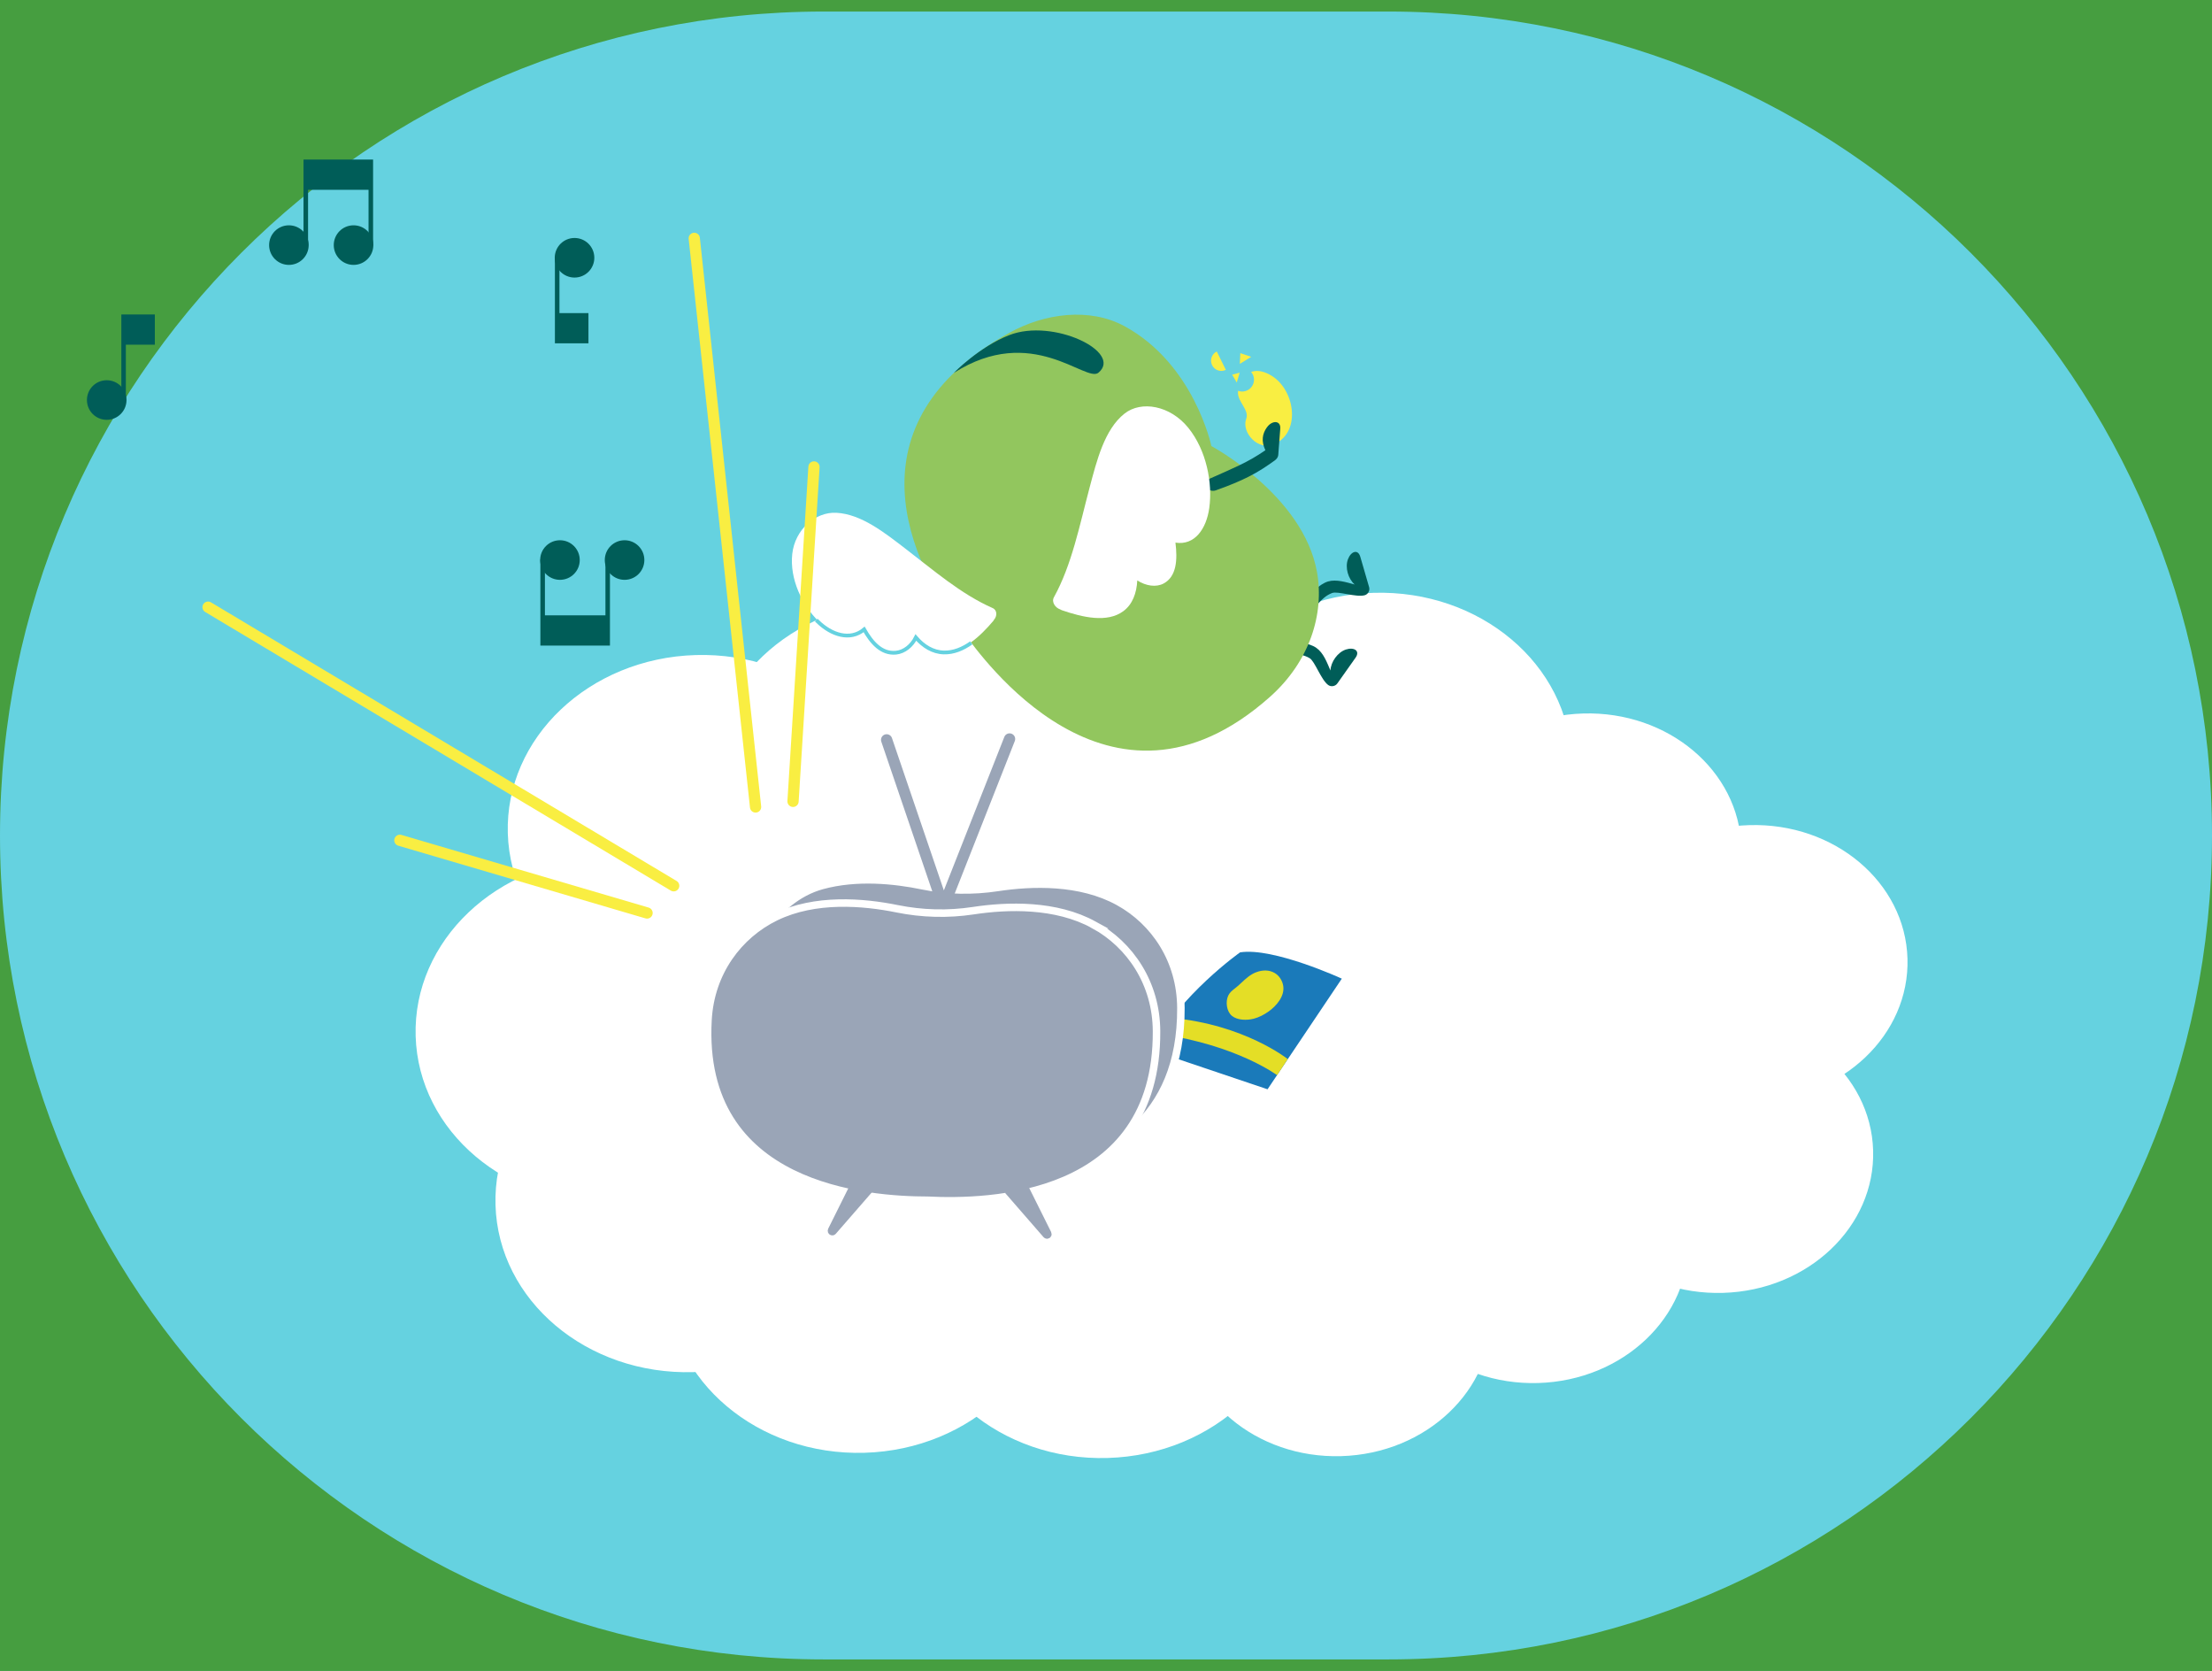 <?xml version="1.0" encoding="UTF-8"?><svg xmlns="http://www.w3.org/2000/svg" xmlns:xlink="http://www.w3.org/1999/xlink" viewBox="0 0 531 401"><rect x="0" y="0" width="531" height="401" fill="#333333" stroke="none"/><defs><style>.cls-1,.cls-2,.cls-3{fill:none;}.cls-4{stroke:#65d2e0;stroke-width:.9px;}.cls-4,.cls-5,.cls-6,.cls-2,.cls-3{stroke-miterlimit:10;}.cls-4,.cls-7{fill:#fff;}.cls-5{stroke:#fff;}.cls-5,.cls-6{fill:#9aa5b7;stroke-width:1.8px;}.cls-6,.cls-3{stroke:#9aa5b7;}.cls-8{clip-path:url(#clippath);}.cls-9{fill:#f9ee42;}.cls-10{fill:#005d58;}.cls-11{fill:#65d2e0;}.cls-12{fill:#e4de26;}.cls-13{fill:#92c65e;}.cls-14{fill:#1a7aba;}.cls-15{fill:#469e40;}.cls-2{stroke:#f9ee42;}.cls-2,.cls-3{stroke-linecap:round;stroke-width:2.7px;}</style><clipPath id="clippath"><rect class="cls-1" width="531" height="401"/></clipPath></defs><g id="_情報"><g class="cls-8"><rect class="cls-11" x="-112.5" y="-334.1" width="756" height="1069.2" transform="translate(65 466) rotate(-90)"/><g><ellipse class="cls-7" cx="420.91" cy="231.12" rx="37.01" ry="33.12" transform="translate(-6.6 12.44) rotate(-1.68)"/><ellipse class="cls-7" cx="381.02" cy="204.33" rx="37.01" ry="33.12" transform="translate(-5.83 11.26) rotate(-1.68)"/><ellipse class="cls-7" cx="412.66" cy="277.16" rx="37.01" ry="33.12" transform="translate(-7.95 12.22) rotate(-1.68)"/><ellipse class="cls-7" cx="298.13" cy="237.79" rx="37.01" ry="33.12" transform="translate(-6.84 8.84) rotate(-1.68)"/><ellipse class="cls-7" cx="345.41" cy="233.4" rx="37.01" ry="33.12" transform="translate(-6.7 10.23) rotate(-1.68)"/><ellipse class="cls-7" cx="243.68" cy="275.1" rx="37.01" ry="33.12" transform="translate(-7.96 7.26) rotate(-1.68)"/><ellipse class="cls-7" cx="392.65" cy="254.04" rx="37.01" ry="33.12" transform="translate(-7.28 11.62) rotate(-1.68)"/><ellipse class="cls-7" cx="334.1" cy="300.45" rx="37.01" ry="33.12" transform="translate(-8.67 9.93) rotate(-1.68)"/><ellipse class="cls-7" cx="286.46" cy="195.57" rx="37.01" ry="33.12" transform="translate(-5.61 8.48) rotate(-1.68)"/><ellipse class="cls-7" cx="368.27" cy="298.79" rx="37.01" ry="33.12" transform="translate(-8.6 10.93) rotate(-1.68)"/><ellipse class="cls-7" cx="229.77" cy="242.38" rx="37.01" ry="33.12" transform="translate(-7.01 6.84) rotate(-1.68)"/><ellipse class="cls-7" cx="342.36" cy="263.03" rx="37.01" ry="33.12" transform="translate(-7.57 10.15) rotate(-1.68)"/><ellipse class="cls-7" cx="321" cy="316.34" rx="37.01" ry="33.12" transform="translate(-9.14 9.55) rotate(-1.68)"/><ellipse class="cls-7" cx="253.13" cy="220.66" rx="37.01" ry="33.12" transform="translate(-6.36 7.52) rotate(-1.68)"/><ellipse class="cls-7" cx="330.95" cy="183.7" rx="46.32" ry="41.45" transform="translate(-5.24 9.78) rotate(-1.68)"/><ellipse class="cls-7" cx="216.7" cy="185.8" rx="46.32" ry="41.45" transform="translate(-5.35 6.43) rotate(-1.68)"/><ellipse class="cls-7" cx="168.2" cy="198.63" rx="46.32" ry="41.45" transform="translate(-5.75 5.02) rotate(-1.68)"/><ellipse class="cls-7" cx="146.08" cy="247.29" rx="46.32" ry="41.45" transform="translate(-7.19 4.39) rotate(-1.68)"/><ellipse class="cls-7" cx="190.32" cy="253.19" rx="46.32" ry="41.45" transform="translate(-7.34 5.69) rotate(-1.68)"/><ellipse class="cls-7" cx="165.25" cy="287.85" rx="46.32" ry="41.45" transform="translate(-8.37 4.97) rotate(-1.68)"/><ellipse class="cls-7" cx="287.7" cy="291.09" rx="46.32" ry="41.45" transform="translate(-8.41 8.56) rotate(-1.68)"/><ellipse class="cls-7" cx="264.69" cy="308.46" rx="46.32" ry="41.45" transform="translate(-8.93 7.89) rotate(-1.68)"/><ellipse class="cls-7" cx="206.33" cy="307.21" rx="46.32" ry="41.45" transform="translate(-8.92 6.18) rotate(-1.68)"/></g><g><path class="cls-14" d="M304.28,261.41l-28-9.44c6.99-13.28,21.41-23.42,21.41-23.42,7.97-1.26,24.42,6.31,24.42,6.31l-17.83,26.55Z"/><g><path class="cls-12" d="M300.71,243.13c-1.01,.28-2.09,.3-3.1,.04-.49-.12-.99-.32-1.29-.73-.22-.29-.3-.66-.36-1.02-.13-.76-.13-1.6,.31-2.23,.26-.37,.65-.63,1.02-.9,1.23-.92,2.22-2.12,3.48-3s2.95-1.39,4.32-.72c1.35,.66,2.03,2.47,1.38,3.83-1.76,3.68-5.77,4.72-5.77,4.72Z"/><path class="cls-12" d="M300.5,241.77c-.51,.13-1.04,.24-1.57,.21-.41-.02-1.1-.04-1.45-.31-.31-.24-.27-1.44-.03-1.74s.71-.55,1.03-.81c.47-.38,.91-.8,1.36-1.21,.77-.72,1.55-1.49,2.49-1.92,.43-.2,.73-.3,1.21-.34,.17-.02,.3-.01,.54,.03,.26,.04-.21-.09,.22,.05,.05,.02,.43,.21,.25,.1,.08,.05,.16,.1,.23,.16,.02,.02,.18,.17,.05,.04,.07,.07,.12,.14,.18,.21,.27,.33-.04-.1,.08,.11,.04,.07,.24,.55,.18,.36,.03,.09,.05,.18,.06,.27,0,.05,.04,.44,.04,.19,0,.41-.03,.51-.27,.95-.15,.29-.46,.73-.73,1.06-.05,.07-.34,.4-.25,.29-.14,.15-.3,.3-.46,.44-.31,.28-.64,.54-.99,.78-.07,.05-.14,.09-.21,.14-.33,.22,.23-.12-.1,.06-.16,.09-.32,.18-.48,.27-.28,.14-.56,.28-.85,.4-.21,.09-.42,.16-.63,.24-.35,.13,.35-.09,.09-.02-.72,.19-1.27,.79-1.14,1.57,.11,.68,.85,1.33,1.57,1.14,1.3-.34,2.51-.97,3.6-1.74,1.88-1.33,3.9-3.66,3.53-6.13-.19-1.24-.93-2.45-2.02-3.1-1.38-.82-2.98-.76-4.45-.21-1.39,.51-2.51,1.53-3.57,2.53-.51,.48-1.03,.96-1.59,1.38-.63,.48-1.2,.95-1.56,1.67-.72,1.47-.43,3.84,.87,4.9s3.58,1.11,5.18,.69c.72-.19,1.27-.79,1.14-1.57-.11-.68-.85-1.33-1.57-1.14Z"/></g><path class="cls-12" d="M306.58,258.03s-9.68-7.22-28.05-9.86l2.7-3.88c17.46,1.56,27.89,9.86,27.89,9.86l-2.54,3.88Z"/></g><g><path class="cls-9" d="M301.01,90.76c-.07-.58-.32-1.09-.67-1.5,1.14-.42,2.6-.35,4.43,.63,6.05,3.21,7.68,13.6,1.32,16.6-4.18,1.97-8.13-2.85-6.93-5.98,.8-2.09-2.06-4.09-1.98-6.32,0-.13,.02-.27,.03-.41,.42,.15,.87,.22,1.34,.16,1.56-.2,2.66-1.63,2.46-3.19Z"/><path class="cls-10" d="M309.09,153.64c1.78,.36,5.12,.58,6.88,1.82s2.55,3.47,3.41,5.45c.09-2.07,1.72-4.38,3.72-5.04,1.93-.63,3.48,.3,2.31,1.96-1.46,2.06-2.91,4.12-4.37,6.18-.49,.7-1.51,.88-2.2,.38-1.72-1.26-3.2-5.69-4.44-6.43-2.73-1.63-5.46-.56-7.14-1.75-1.66-1.17-.17-2.97,1.82-2.57Z"/><path class="cls-10" d="M313.1,143.79c1.39-1.17,3.65-3.65,5.71-4.25,1.97-.57,4.3,.17,6.39,.73-1.57-1.36-2.36-4.08-1.62-6.05,.71-1.9,2.4-2.54,2.97-.59,.7,2.42,1.41,4.85,2.11,7.27,.24,.82-.25,1.73-1.07,1.95-2.05,.56-6.44-1.05-7.8-.54-2.97,1.12-3.84,3.92-5.81,4.49-1.95,.57-2.43-1.72-.88-3.02Z"/><path class="cls-13" d="M304.91,167.19c9.48-8.45,13.05-19.88,11.24-29.92-3.32-18.44-25.35-30.22-25.35-30.22,0,0-4.13-19.68-20.86-28.77-8.34-4.53-19.13-3.14-27.67,1.6-39.12,21.74-24.37,54.87-10.49,72.57,3.3,4.21,34.33,49.3,73.12,14.75Z"/><path class="cls-10" d="M228.96,89.5c18.78-12,31.73,2.45,34.73-.06,5.92-4.96-10.87-13.13-21.41-9.02-7.21,2.81-13.32,9.08-13.32,9.08Z"/><path class="cls-10" d="M304.15,102.52c-1.14,1.58-1.42,3.32-.39,5.53-2.25,1.53-3.92,2.49-6.31,3.64-1.77,.85-3.93,1.8-7,3.16-.78,.34-1.12,1.29-.72,2.11,.35,.7,1.3,1.01,2.11,.72,3.36-1.19,5.81-2.23,7.76-3.21,2.71-1.36,4.46-2.59,6.37-3.94,.45-.32,.84-.79,.88-1.32,.18-2.5,.3-3.86,.48-6.36,.14-2.02-1.98-1.99-3.16-.34Z"/><path class="cls-7" d="M226.52,156.44c-2.64-.08-4.88-1.49-6.66-3.57-.98,1.97-2.76,3.42-4.74,3.62-3.46,.35-5.83-2.44-7.59-5.55-3.35,2.78-7.8,1.31-11.07-1.89-3.9-3.82-6.92-10.09-6.28-16.08,.64-5.91,5.59-10.18,10.6-9.91,5.97,.32,11.53,4.75,16.4,8.48,6.8,5.2,13.46,11.02,21.1,14.38,1.16,.51,1.07,1.96,.38,2.75-.06,.13-.14,.25-.24,.37-3.1,3.63-7.17,7.55-11.9,7.4Z"/><path class="cls-7" d="M269.69,146.65c2.17-1.62,3.16-4.29,3.32-7.35,2.1,1.33,4.53,1.69,6.32,.73,3.15-1.68,3.35-5.77,2.84-9.81,4.61,.74,7.43-3.29,8.12-8.31,.83-5.98-.65-13.82-5.04-19.25-4.34-5.36-11.27-6.59-15.31-3.4-4.83,3.81-6.67,11.34-8.39,17.8-2.39,9.01-4.27,18.54-8.55,26.27-.65,1.17,.36,2.52,1.45,2.89,.13,.08,.28,.16,.44,.22,4.95,1.7,10.9,3.12,14.8,.21Z"/><path class="cls-9" d="M294.26,88.76c-1.22,.6-2.69,.1-3.29-1.12s-.1-2.69,1.12-3.29l2.18,4.41Z"/><polygon class="cls-9" points="297.63 87.32 297.74 84.75 300.36 85.63 297.63 87.32"/><polygon class="cls-9" points="296.89 91.8 295.78 89.92 297.59 89.44 296.89 91.8"/><path class="cls-4" d="M233.16,154.28c-2.01,1.42-4.22,2.37-6.6,2.3-2.65-.08-4.91-1.5-6.7-3.59-.99,1.98-2.78,3.44-4.77,3.64-3.49,.35-5.87-2.45-7.65-5.58-3.37,2.8-7.86,1.32-11.15-1.9-.12-.11-.23-.23-.35-.35"/></g><g><path class="cls-5" d="M183.24,221.77l6.1-5.08c2.36-1.91,5.06-3.37,7.98-4.17,8.31-2.28,17.41-1.34,24.13,.05,5.93,1.23,12.04,1.32,18.03,.41,8.23-1.25,19.82-1.63,29,3.42,8.73,4.8,14.94,14.05,15,25.48,.07,13.54-4.43,22.64-10.99,28.73l-7.24,6.83"/><path class="cls-5" d="M262.63,221.97c-9.18-5.05-20.77-4.67-29-3.42-6.07,.92-12.24,.76-18.26-.46-8.16-1.66-19.72-2.62-29.14,1.96-8.96,4.36-15.63,13.28-16.27,24.69-2.26,40.44,38.39,43.29,52.78,43.3,14.38,.71,55.12-.08,54.89-40.59-.06-11.43-6.27-20.67-15-25.48Z"/><path class="cls-3" d="M242.35,177.34l-15.18,38.51c-.3,.48-1.01,.46-1.29-.03l-13.04-38.27"/><path class="cls-6" d="M208.91,285.21l-8.96,10.3c-.16,.18-.44-.01-.34-.23l5.39-10.82,3.91,.74Z"/><path class="cls-6" d="M242.23,286.01l8.96,10.3c.16,.18,.44-.01,.34-.23l-5.39-10.82-3.91,.74Z"/></g><g><line class="cls-2" x1="49.95" y1="145.71" x2="161.72" y2="212.57"/><line class="cls-2" x1="166.66" y1="57.2" x2="181.38" y2="193.66"/><line class="cls-2" x1="195.4" y1="112.06" x2="190.37" y2="192.31"/><line class="cls-2" x1="95.99" y1="201.66" x2="155.33" y2="219.1"/></g><path class="cls-15" d="M-8.12-6.34V407.34H539.69V-6.34H-8.12ZM531,200.5c0,109.2-88.53,197.73-197.73,197.73H197.73C88.53,398.23,0,309.7,0,200.5H0C0,91.3,88.53,2.77,197.73,2.77h135.54c109.2,0,197.73,88.53,197.73,197.73h0Z"/></g></g><g id="_編集モード"><circle class="cls-10" cx="149.93" cy="134.4" r="4.75"/><circle class="cls-10" cx="134.42" cy="134.4" r="4.75"/><polygon class="cls-10" points="129.72 134.27 130.81 134.27 130.81 147.67 145.34 147.67 145.34 134.27 146.42 134.27 146.42 154.93 129.72 154.93 129.72 134.27"/><g><circle class="cls-10" cx="69.35" cy="58.82" r="4.75"/><circle class="cls-10" cx="84.87" cy="58.82" r="4.75"/><polygon class="cls-10" points="89.56 58.95 88.47 58.95 88.47 45.55 73.95 45.55 73.95 58.95 72.86 58.95 72.86 38.29 89.56 38.29 89.56 58.95"/></g><circle class="cls-10" cx="25.62" cy="96" r="4.75"/><polygon class="cls-10" points="37.17 82.72 30.21 82.72 30.21 96.13 29.13 96.13 29.13 75.47 37.17 75.47 37.17 82.72"/><circle class="cls-10" cx="137.92" cy="61.86" r="4.75"/><polygon class="cls-10" points="141.26 75.14 134.3 75.14 134.3 61.73 133.21 61.73 133.21 82.39 141.26 82.39 141.26 75.14"/></g></svg>